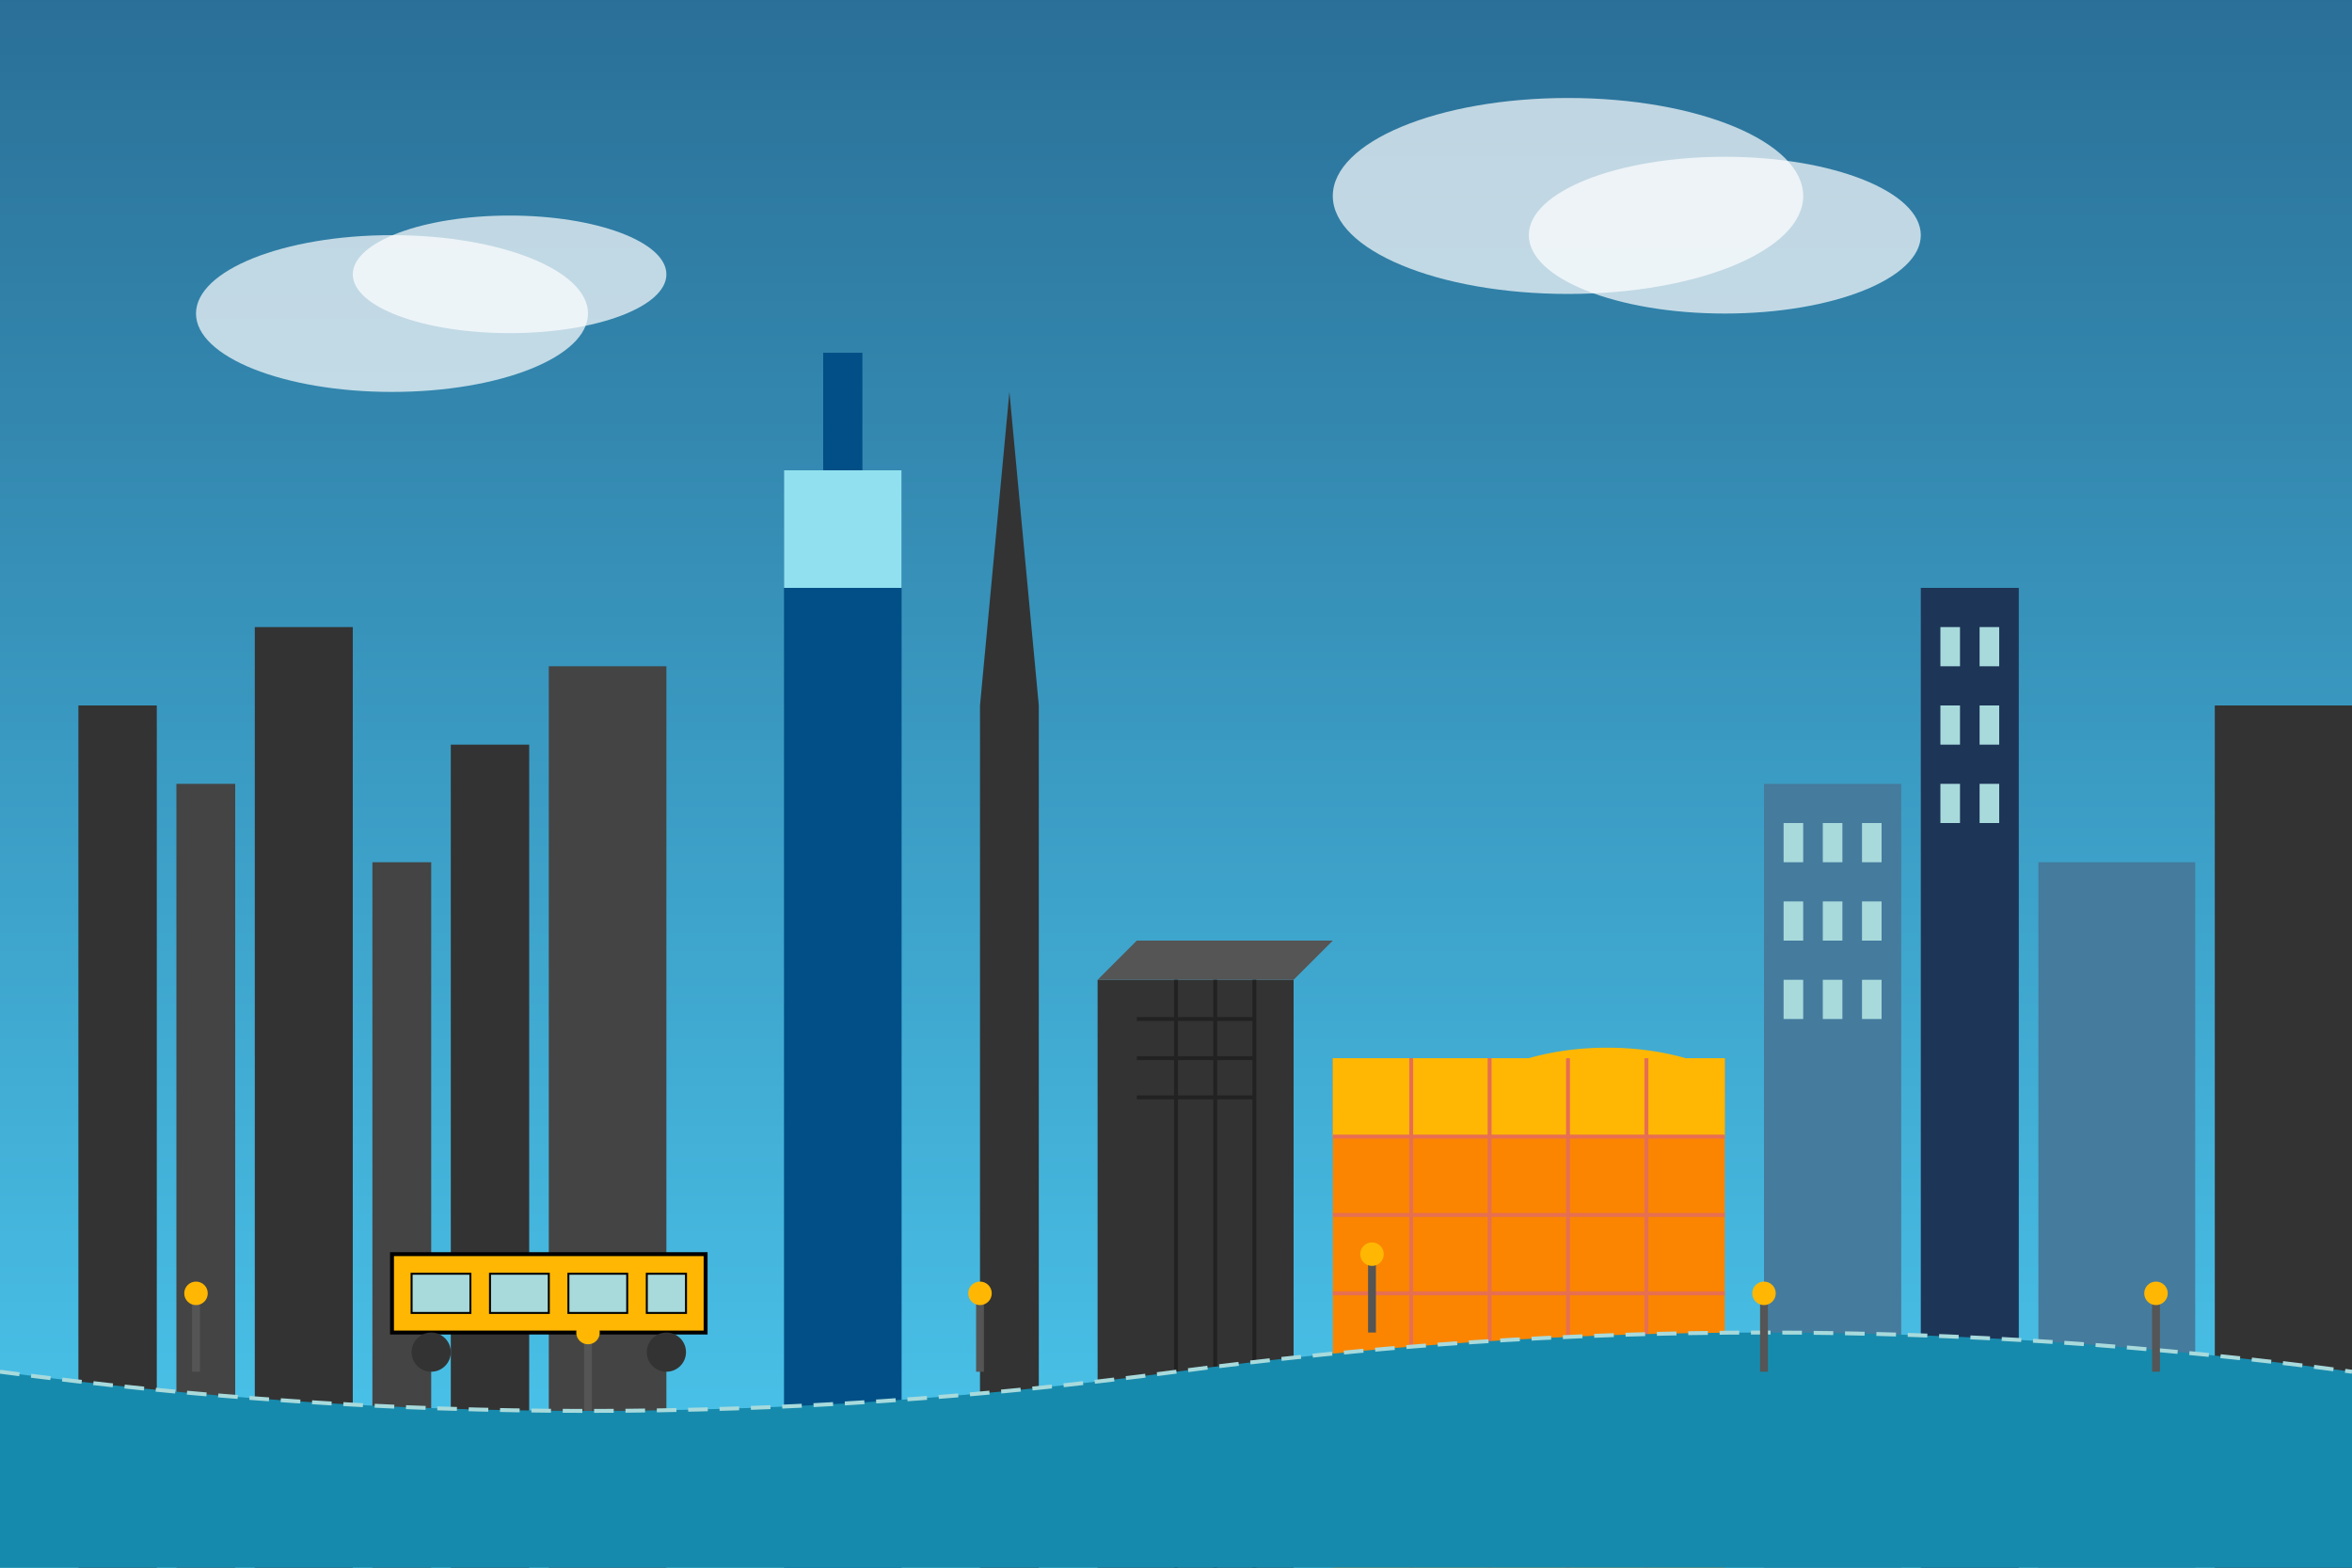 <?xml version="1.0" encoding="UTF-8"?>
<svg width="600" height="400" viewBox="0 0 600 400" xmlns="http://www.w3.org/2000/svg">
  <rect x="0" y="0" width="600" height="400" fill="#808080" stroke="none"/>
  <!-- Background gradient for sky -->
  <defs>
    <linearGradient id="skyGradient" x1="0%" y1="0%" x2="0%" y2="100%">
      <stop offset="0%" stop-color="#2a6f97" />
      <stop offset="100%" stop-color="#4cc9f0" />
    </linearGradient>
  </defs>
  
  <!-- Sky background -->
  <rect width="600" height="400" fill="url(#skyGradient)" />
  
  <!-- Distant buildings silhouette -->
  <rect x="20" y="180" width="20" height="220" fill="#333" />
  <rect x="45" y="200" width="15" height="200" fill="#444" />
  <rect x="65" y="160" width="25" height="240" fill="#333" />
  <rect x="95" y="220" width="15" height="180" fill="#444" />
  <rect x="115" y="190" width="20" height="210" fill="#333" />
  <rect x="140" y="170" width="30" height="230" fill="#444" />
  
  <!-- Melbourne skyline (stylized) -->
  <!-- Eureka Tower -->
  <rect x="200" y="120" width="30" height="280" fill="#014f86" />
  <rect x="200" y="120" width="30" height="30" fill="#90e0ef" />
  <rect x="210" y="90" width="10" height="30" fill="#014f86" />
  
  <!-- Arts Centre Spire -->
  <polygon points="250,400 265,400 265,180 257.5,100 250,180" fill="#333" />
  
  <!-- Federation Square -->
  <path d="M280,250 L330,250 L330,400 L280,400 Z" fill="#333" />
  <path d="M280,250 L290,240 L340,240 L330,250 Z" fill="#555" />
  <path d="M300,250 L300,400 M310,250 L310,400 M320,250 L320,400" stroke="#222" stroke-width="1" />
  <path d="M290,260 L320,260 M290,270 L320,270 M290,280 L320,280" stroke="#222" stroke-width="1" />
  
  <!-- Flinders Street Station -->
  <rect x="340" y="270" width="100" height="130" fill="#fb8500" />
  <rect x="340" y="270" width="100" height="20" fill="#ffb703" />
  <path d="M340,290 L440,290 M340,310 L440,310 M340,330 L440,330 M340,350 L440,350 M340,370 L440,370 M340,390 L440,390" stroke="#e76f51" stroke-width="1" />
  <path d="M360,270 L360,400 M380,270 L380,400 M400,270 L400,400 M420,270 L420,400" stroke="#e76f51" stroke-width="1" />
  
  <!-- Dome -->
  <path d="M390,270 A40,20 0 0 1 430,270" fill="#ffb703" />
  
  <!-- More city buildings -->
  <rect x="450" y="200" width="35" height="200" fill="#457b9d" />
  <rect x="490" y="150" width="25" height="250" fill="#1d3557" />
  <rect x="520" y="220" width="40" height="180" fill="#457b9d" />
  <rect x="565" y="180" width="35" height="220" fill="#333" />
  
  <!-- Windows on buildings -->
  <rect x="455" y="210" width="5" height="10" fill="#a8dadc" />
  <rect x="465" y="210" width="5" height="10" fill="#a8dadc" />
  <rect x="475" y="210" width="5" height="10" fill="#a8dadc" />
  
  <rect x="455" y="230" width="5" height="10" fill="#a8dadc" />
  <rect x="465" y="230" width="5" height="10" fill="#a8dadc" />
  <rect x="475" y="230" width="5" height="10" fill="#a8dadc" />
  
  <rect x="455" y="250" width="5" height="10" fill="#a8dadc" />
  <rect x="465" y="250" width="5" height="10" fill="#a8dadc" />
  <rect x="475" y="250" width="5" height="10" fill="#a8dadc" />
  
  <rect x="495" y="160" width="5" height="10" fill="#a8dadc" />
  <rect x="505" y="160" width="5" height="10" fill="#a8dadc" />
  
  <rect x="495" y="180" width="5" height="10" fill="#a8dadc" />
  <rect x="505" y="180" width="5" height="10" fill="#a8dadc" />
  
  <rect x="495" y="200" width="5" height="10" fill="#a8dadc" />
  <rect x="505" y="200" width="5" height="10" fill="#a8dadc" />
  
  <!-- Yarra River -->
  <path d="M0,350 Q150,370 300,350 Q450,330 600,350 L600,400 L0,400 Z" fill="#168aad" />
  <path d="M0,350 Q150,370 300,350 Q450,330 600,350" fill="none" stroke="#a8dadc" stroke-width="1" stroke-dasharray="5,3" />
  
  <!-- Famous Melbourne tram -->
  <rect x="100" y="320" width="80" height="20" fill="#ffb703" stroke="#000" stroke-width="1" />
  <rect x="105" y="325" width="15" height="10" fill="#a8dadc" stroke="#000" stroke-width="0.5" />
  <rect x="125" y="325" width="15" height="10" fill="#a8dadc" stroke="#000" stroke-width="0.5" />
  <rect x="145" y="325" width="15" height="10" fill="#a8dadc" stroke="#000" stroke-width="0.5" />
  <rect x="165" y="325" width="10" height="10" fill="#a8dadc" stroke="#000" stroke-width="0.5" />
  <circle cx="110" cy="345" r="5" fill="#333" />
  <circle cx="170" cy="345" r="5" fill="#333" />
  
  <!-- Street lamps along river -->
  <line x1="50" y1="350" x2="50" y2="330" stroke="#555" stroke-width="2" />
  <circle cx="50" cy="330" r="3" fill="#ffb703" />
  
  <line x1="150" y1="360" x2="150" y2="340" stroke="#555" stroke-width="2" />
  <circle cx="150" cy="340" r="3" fill="#ffb703" />
  
  <line x1="250" y1="350" x2="250" y2="330" stroke="#555" stroke-width="2" />
  <circle cx="250" cy="330" r="3" fill="#ffb703" />
  
  <line x1="350" y1="340" x2="350" y2="320" stroke="#555" stroke-width="2" />
  <circle cx="350" cy="320" r="3" fill="#ffb703" />
  
  <line x1="450" y1="350" x2="450" y2="330" stroke="#555" stroke-width="2" />
  <circle cx="450" cy="330" r="3" fill="#ffb703" />
  
  <line x1="550" y1="350" x2="550" y2="330" stroke="#555" stroke-width="2" />
  <circle cx="550" cy="330" r="3" fill="#ffb703" />
  
  <!-- Clouds -->
  <ellipse cx="100" cy="80" rx="50" ry="20" fill="white" opacity="0.7" />
  <ellipse cx="130" cy="70" rx="40" ry="15" fill="white" opacity="0.7" />
  
  <ellipse cx="400" cy="50" rx="60" ry="25" fill="white" opacity="0.7" />
  <ellipse cx="440" cy="60" rx="50" ry="20" fill="white" opacity="0.7" />
</svg>